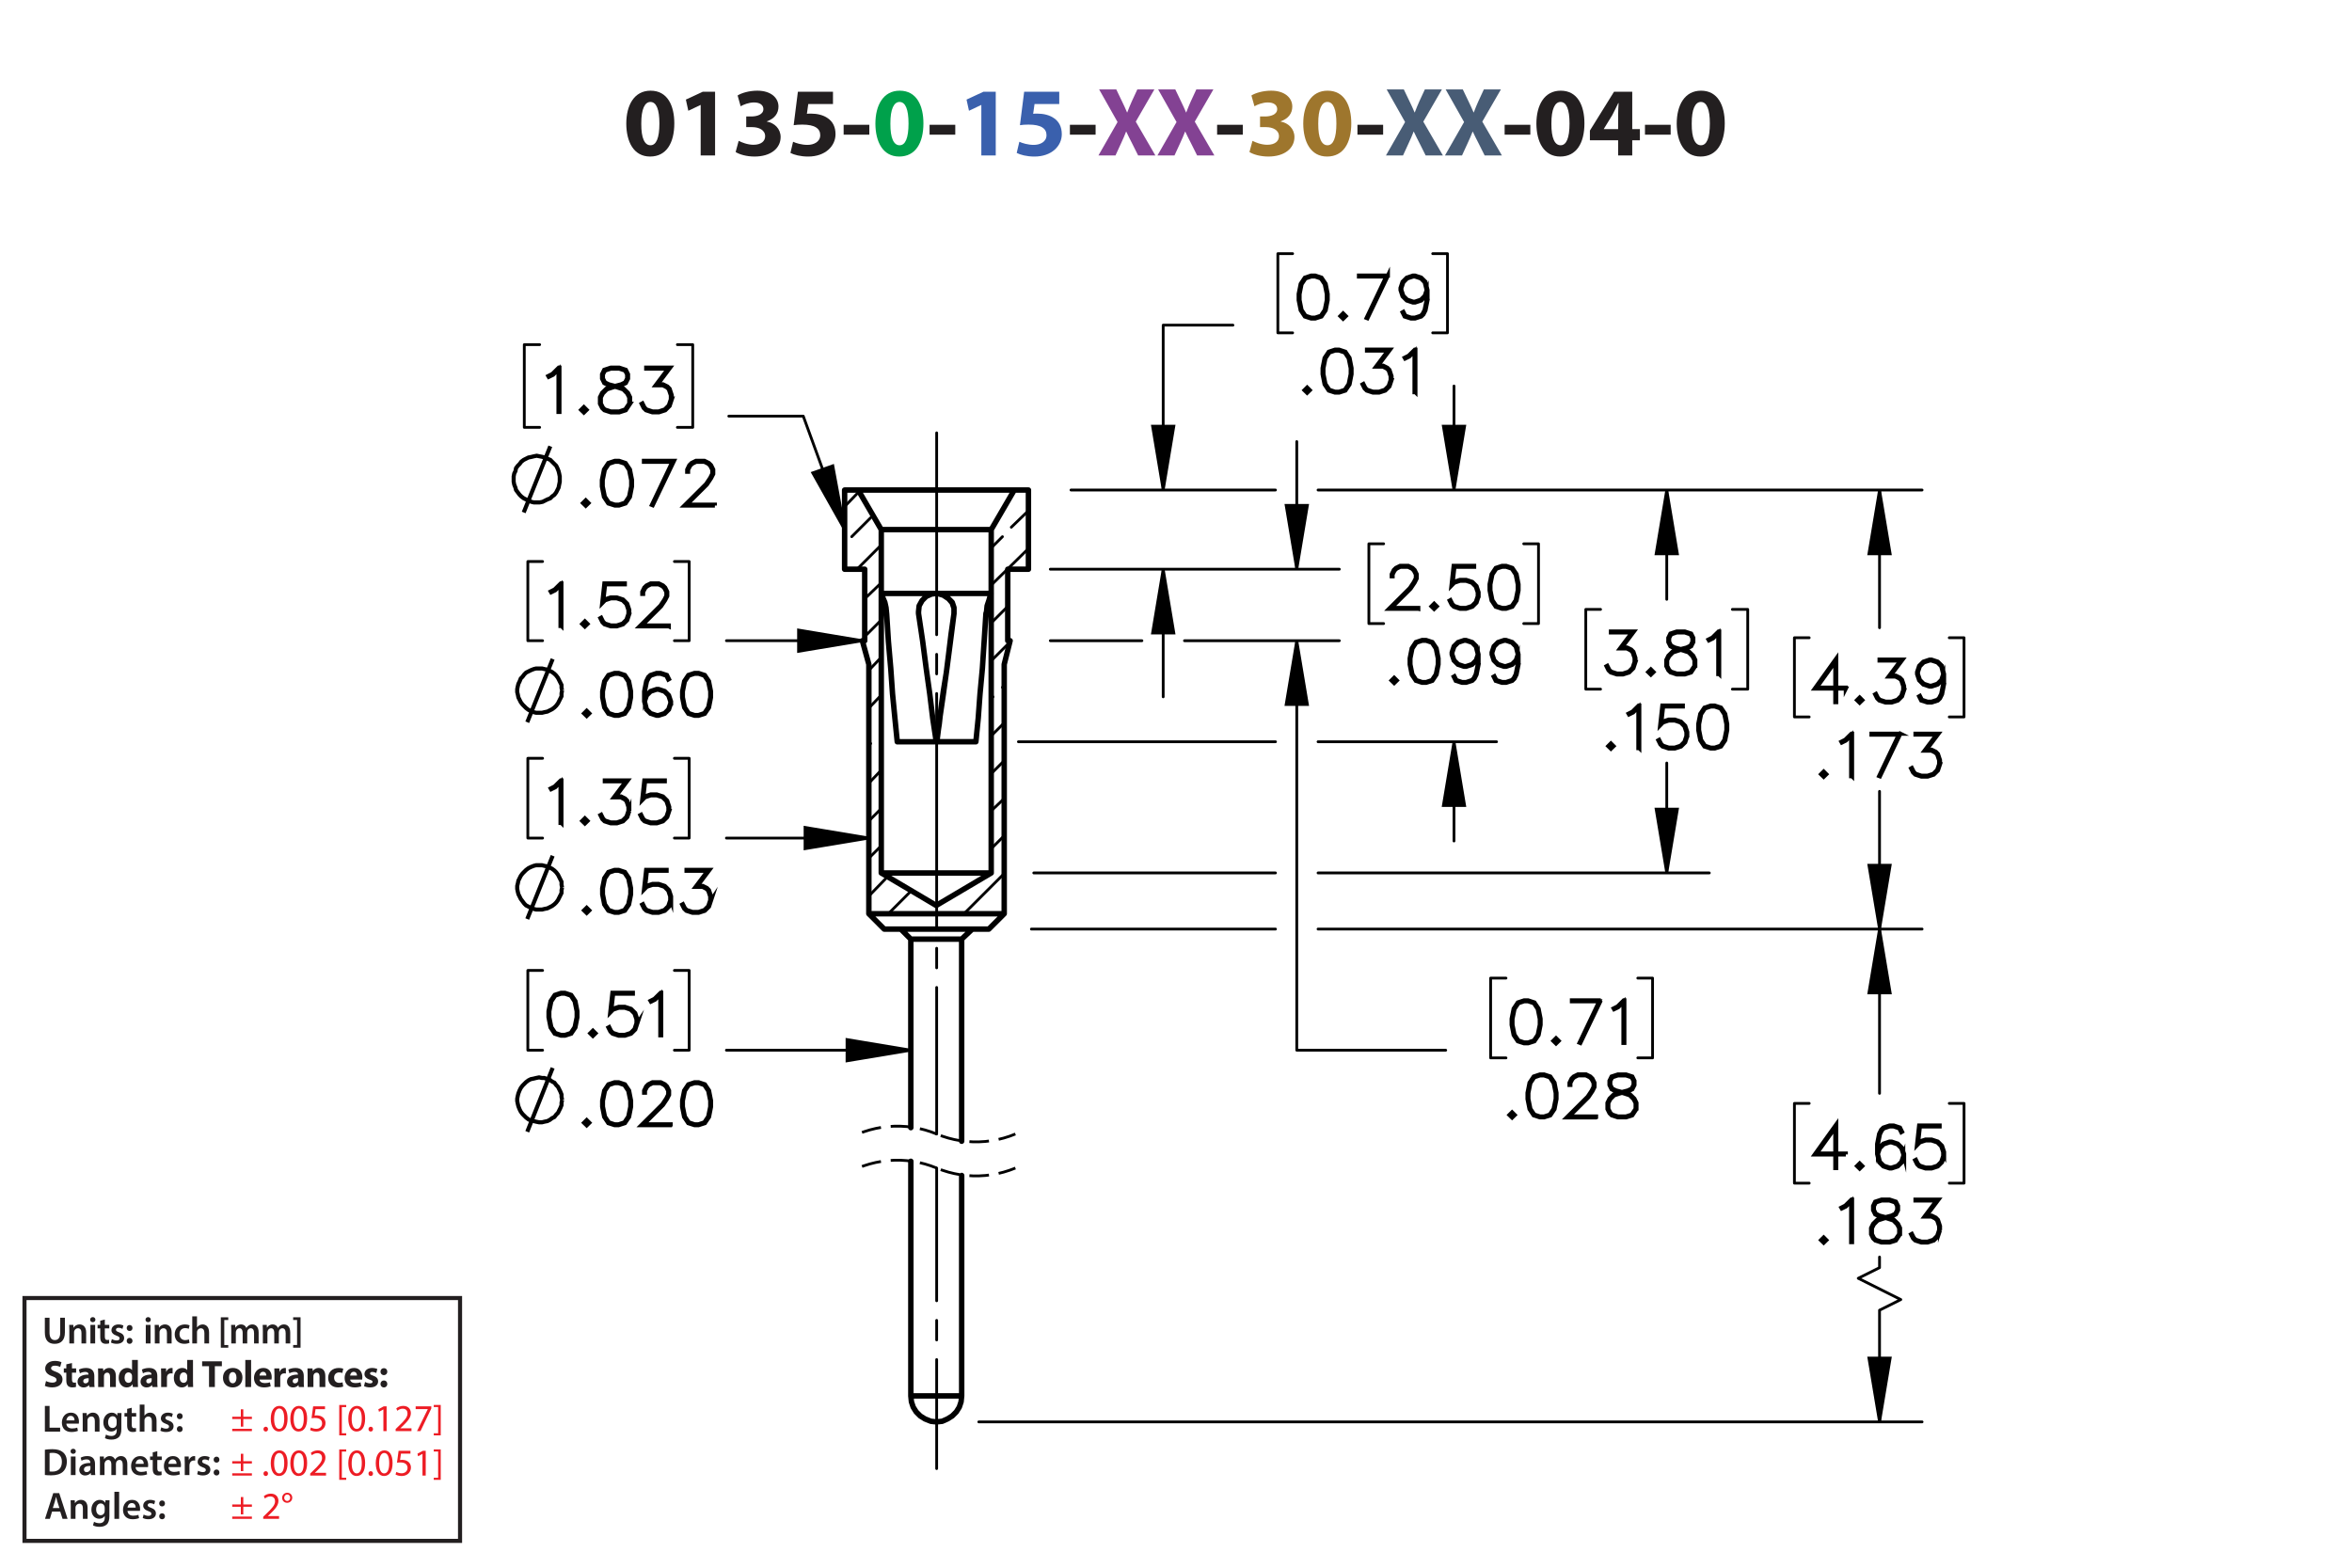 <?xml version="1.0" encoding="UTF-8"?><svg id="Layer_1" xmlns="http://www.w3.org/2000/svg" viewBox="0 0 432 288"><defs><style>.cls-1{fill:#834293;}.cls-2{fill:#9e762d;}.cls-3,.cls-4,.cls-5,.cls-6,.cls-7,.cls-8,.cls-9,.cls-10{stroke:#000;}.cls-3,.cls-4,.cls-5,.cls-7,.cls-8,.cls-9,.cls-10,.cls-11{fill:none;}.cls-3,.cls-6,.cls-8,.cls-9{stroke-miterlimit:10;}.cls-3,.cls-6,.cls-11{stroke-width:.75px;}.cls-4,.cls-5,.cls-7,.cls-10{stroke-linecap:round;stroke-linejoin:round;}.cls-5{stroke-dashoffset:16.274px;}.cls-5,.cls-7{stroke-dasharray:0 0 0 0 43.2 3.6 3.6 3.6;}.cls-5,.cls-7,.cls-8,.cls-9,.cls-10{stroke-width:.51px;}.cls-7{stroke-dashoffset:23.17px;}.cls-12{fill:#485c75;}.cls-9{stroke-dasharray:0 0 3.6 1.8;stroke-dashoffset:.365px;}.cls-13{fill:#00a14b;}.cls-14{fill:#ed1c24;}.cls-15{fill:#231f20;}.cls-16{fill:#3a60ad;}.cls-11{stroke:#231f20;}</style></defs><path class="cls-15" d="m123.853,22.654c0,3.619-1.458,6.104-4.447,6.104-3.025,0-4.357-2.719-4.375-6.032,0-3.385,1.44-6.067,4.465-6.067,3.133,0,4.357,2.791,4.357,5.996Zm-6.068.072c-.018,2.683.63,3.961,1.692,3.961s1.639-1.333,1.639-3.997c0-2.593-.558-3.961-1.657-3.961-1.008,0-1.692,1.278-1.674,3.997Z"/><path class="cls-15" d="m128.694,19.287h-.036l-2.233,1.062-.45-2.053,3.097-1.44h2.269v11.704h-2.647v-9.273Z"/><path class="cls-15" d="m135.676,25.877c.486.252,1.603.72,2.719.72,1.423,0,2.143-.685,2.143-1.567,0-1.152-1.152-1.674-2.359-1.674h-1.116v-1.962h1.062c.918-.018,2.089-.36,2.089-1.351,0-.702-.576-1.224-1.728-1.224-.955,0-1.962.414-2.449.702l-.558-1.981c.702-.45,2.106-.882,3.619-.882,2.502,0,3.889,1.315,3.889,2.917,0,1.243-.702,2.215-2.143,2.719v.036c1.404.252,2.539,1.315,2.539,2.845,0,2.07-1.819,3.583-4.79,3.583-1.512,0-2.791-.397-3.475-.829l.558-2.052Z"/><path class="cls-15" d="m152.995,19.107h-4.537l-.252,1.8c.252-.036.468-.036.756-.036,1.117,0,2.251.252,3.079.847.882.594,1.422,1.566,1.422,2.935,0,2.179-1.873,4.106-5.023,4.106-1.422,0-2.611-.324-3.259-.666l.486-2.052c.522.252,1.585.576,2.647.576,1.134,0,2.341-.54,2.341-1.783,0-1.206-.955-1.945-3.295-1.945-.648,0-1.099.036-1.585.108l.774-6.14h6.446v2.251Z"/><path class="cls-15" d="m159.671,22.924v1.818h-4.717v-1.818h4.717Z"/><path class="cls-13" d="m169.609,22.654c0,3.619-1.458,6.104-4.447,6.104-3.025,0-4.357-2.719-4.375-6.032,0-3.385,1.44-6.067,4.465-6.067,3.133,0,4.357,2.791,4.357,5.996Zm-6.068.072c-.018,2.683.63,3.961,1.692,3.961s1.639-1.333,1.639-3.997c0-2.593-.558-3.961-1.657-3.961-1.008,0-1.692,1.278-1.674,3.997Z"/><path class="cls-15" d="m175.458,22.924v1.818h-4.718v-1.818h4.718Z"/><path class="cls-16" d="m180.245,19.287h-.036l-2.233,1.062-.45-2.053,3.097-1.44h2.269v11.704h-2.647v-9.273Z"/><path class="cls-16" d="m194.556,19.107h-4.538l-.252,1.8c.252-.036.468-.036.756-.036,1.116,0,2.251.252,3.079.847.882.594,1.422,1.566,1.422,2.935,0,2.179-1.873,4.106-5.023,4.106-1.422,0-2.611-.324-3.259-.666l.486-2.052c.522.252,1.585.576,2.647.576,1.134,0,2.341-.54,2.341-1.783,0-1.206-.955-1.945-3.295-1.945-.648,0-1.099.036-1.585.108l.774-6.14h6.446v2.251Z"/><path class="cls-15" d="m201.233,22.924v1.818h-4.718v-1.818h4.718Z"/><path class="cls-1" d="m209.045,28.56l-1.098-2.197c-.45-.846-.738-1.476-1.081-2.179h-.036c-.252.703-.558,1.333-.936,2.179l-1.008,2.197h-3.133l3.511-6.14-3.385-5.996h3.151l1.062,2.215c.36.738.63,1.333.918,2.017h.036c.288-.774.522-1.315.829-2.017l1.026-2.215h3.133l-3.421,5.924,3.601,6.212h-3.169Z"/><path class="cls-1" d="m219.881,28.56l-1.098-2.197c-.45-.846-.738-1.476-1.081-2.179h-.035c-.253.703-.559,1.333-.936,2.179l-1.008,2.197h-3.133l3.511-6.14-3.385-5.996h3.151l1.062,2.215c.359.738.63,1.333.918,2.017h.036c.288-.774.522-1.315.828-2.017l1.026-2.215h3.133l-3.421,5.924,3.601,6.212h-3.169Z"/><path class="cls-15" d="m228.269,22.924v1.818h-4.718v-1.818h4.718Z"/><path class="cls-2" d="m230.049,25.877c.486.252,1.603.72,2.719.72,1.423,0,2.144-.685,2.144-1.567,0-1.152-1.152-1.674-2.359-1.674h-1.116v-1.962h1.062c.918-.018,2.089-.36,2.089-1.351,0-.702-.576-1.224-1.728-1.224-.955,0-1.963.414-2.449.702l-.558-1.981c.702-.45,2.106-.882,3.619-.882,2.502,0,3.889,1.315,3.889,2.917,0,1.243-.702,2.215-2.143,2.719v.036c1.404.252,2.539,1.315,2.539,2.845,0,2.07-1.819,3.583-4.79,3.583-1.512,0-2.791-.397-3.475-.829l.558-2.052Z"/><path class="cls-2" d="m248.195,22.654c0,3.619-1.458,6.104-4.447,6.104-3.024,0-4.357-2.719-4.375-6.032,0-3.385,1.44-6.067,4.465-6.067,3.133,0,4.357,2.791,4.357,5.996Zm-6.067.072c-.019,2.683.63,3.961,1.692,3.961s1.639-1.333,1.639-3.997c0-2.593-.559-3.961-1.657-3.961-1.008,0-1.692,1.278-1.674,3.997Z"/><path class="cls-15" d="m254.044,22.924v1.818h-4.717v-1.818h4.717Z"/><path class="cls-12" d="m261.856,28.56l-1.098-2.197c-.45-.846-.738-1.476-1.081-2.179h-.035c-.253.703-.559,1.333-.936,2.179l-1.009,2.197h-3.133l3.512-6.14-3.386-5.996h3.151l1.062,2.215c.359.738.63,1.333.918,2.017h.036c.288-.774.522-1.315.828-2.017l1.026-2.215h3.133l-3.421,5.924,3.601,6.212h-3.169Z"/><path class="cls-12" d="m272.692,28.56l-1.098-2.197c-.45-.846-.738-1.476-1.081-2.179h-.035c-.253.703-.559,1.333-.936,2.179l-1.009,2.197h-3.133l3.512-6.14-3.386-5.996h3.151l1.062,2.215c.359.738.63,1.333.918,2.017h.036c.288-.774.522-1.315.828-2.017l1.026-2.215h3.133l-3.421,5.924,3.601,6.212h-3.169Z"/><path class="cls-15" d="m281.08,22.924v1.818h-4.718v-1.818h4.718Z"/><path class="cls-15" d="m291.018,22.654c0,3.619-1.459,6.104-4.447,6.104-3.025,0-4.357-2.719-4.376-6.032,0-3.385,1.44-6.067,4.466-6.067,3.133,0,4.357,2.791,4.357,5.996Zm-6.068.072c-.018,2.683.63,3.961,1.692,3.961s1.639-1.333,1.639-3.997c0-2.593-.558-3.961-1.656-3.961-1.009,0-1.692,1.278-1.675,3.997Z"/><path class="cls-15" d="m297.208,28.56v-2.791h-5.186v-1.782l4.429-7.13h3.35v6.86h1.404v2.052h-1.404v2.791h-2.593Zm0-4.843v-2.593c0-.703.036-1.422.09-2.179h-.072c-.378.756-.684,1.44-1.08,2.179l-1.566,2.557v.036h2.629Z"/><path class="cls-15" d="m306.856,22.924v1.818h-4.717v-1.818h4.717Z"/><path class="cls-15" d="m316.792,22.654c0,3.619-1.458,6.104-4.447,6.104-3.024,0-4.356-2.719-4.375-6.032,0-3.385,1.44-6.067,4.465-6.067,3.134,0,4.357,2.791,4.357,5.996Zm-6.067.072c-.019,2.683.63,3.961,1.692,3.961s1.639-1.333,1.639-3.997c0-2.593-.559-3.961-1.656-3.961-1.009,0-1.693,1.278-1.675,3.997Z"/><path class="cls-15" d="m8.243,258.283h.862v3.999h1.94v.722h-2.802v-4.721Z"/><path class="cls-15" d="m12.191,261.54c.021.616.504.883,1.05.883.399,0,.686-.057.946-.154l.126.596c-.294.118-.701.21-1.191.21-1.106,0-1.758-.68-1.758-1.724,0-.945.574-1.835,1.667-1.835,1.106,0,1.471.911,1.471,1.66,0,.161-.014.287-.028.364h-2.283Zm1.498-.603c.007-.315-.133-.833-.708-.833-.532,0-.756.483-.791.833h1.498Z"/><path class="cls-15" d="m15.194,260.608c0-.392-.007-.721-.028-1.016h.756l.042.512h.021c.147-.267.518-.589,1.085-.589.595,0,1.211.386,1.211,1.464v2.024h-.861v-1.926c0-.49-.182-.861-.651-.861-.343,0-.581.245-.672.504-.028.077-.035.182-.035.28v2.003h-.868v-2.396Z"/><path class="cls-15" d="m22.314,259.593c-.014.231-.028.512-.028.981v1.934c0,.714-.147,1.226-.504,1.548-.357.315-.848.413-1.317.413-.434,0-.896-.091-1.191-.273l.19-.651c.217.126.581.26.995.26.56,0,.981-.295.981-1.03v-.294h-.014c-.196.301-.546.504-.995.504-.847,0-1.45-.7-1.45-1.666,0-1.121.729-1.801,1.548-1.801.518,0,.827.253.987.532h.014l.035-.455h.75Zm-.89,1.366c0-.077-.007-.161-.028-.231-.091-.315-.336-.553-.701-.553-.483,0-.84.42-.84,1.113,0,.581.294,1.051.834,1.051.322,0,.602-.21.7-.519.021-.091.035-.21.035-.309v-.553Z"/><path class="cls-15" d="m24.196,258.619v.974h.819v.644h-.819v1.506c0,.413.112.631.441.631.147,0,.259-.021.336-.042l.014.658c-.126.049-.35.084-.624.084-.315,0-.581-.105-.742-.28-.182-.196-.266-.505-.266-.953v-1.603h-.49v-.644h.49v-.77l.84-.203Z"/><path class="cls-15" d="m25.666,258.031h.868v2.031h.014c.105-.161.245-.294.427-.393.168-.098.371-.154.588-.154.581,0,1.19.386,1.19,1.478v2.01h-.861v-1.912c0-.497-.182-.868-.658-.868-.336,0-.575.224-.665.483-.028.069-.035.161-.035.259v2.038h-.868v-4.973Z"/><path class="cls-15" d="m29.628,262.213c.196.119.567.245.875.245.378,0,.546-.154.546-.379,0-.231-.14-.35-.56-.497-.665-.231-.945-.596-.939-.994,0-.603.497-1.072,1.289-1.072.378,0,.708.099.903.203l-.168.609c-.147-.084-.42-.195-.721-.195-.308,0-.477.146-.477.356,0,.218.161.322.596.477.616.224.903.539.91,1.044,0,.616-.483,1.065-1.387,1.065-.413,0-.784-.099-1.037-.238l.169-.623Z"/><path class="cls-15" d="m32.484,260.175c0-.322.224-.554.532-.554.315,0,.525.231.532.554,0,.315-.21.546-.532.546-.315,0-.532-.231-.532-.546Zm0,2.359c0-.321.224-.553.532-.553.315,0,.525.224.532.553,0,.309-.21.547-.532.547-.315,0-.532-.238-.532-.547Z"/><path class="cls-15" d="m8.243,266.328c.378-.064.862-.099,1.373-.099.882,0,1.492.183,1.926.547.456.371.735.932.735,1.736,0,.841-.287,1.471-.735,1.877-.469.428-1.218.644-2.136.644-.504,0-.882-.027-1.163-.062v-4.644Zm.862,3.999c.119.021.301.021.476.021,1.121.008,1.786-.609,1.786-1.807.007-1.044-.595-1.639-1.674-1.639-.273,0-.469.021-.588.049v3.376Z"/><path class="cls-15" d="m13.927,266.622c0,.259-.19.462-.49.462-.287,0-.477-.203-.477-.462,0-.267.196-.47.483-.47.294,0,.476.203.483.47Zm-.917,4.363v-3.411h.868v3.411h-.868Z"/><path class="cls-15" d="m16.721,270.985l-.056-.378h-.021c-.21.266-.567.455-1.008.455-.686,0-1.072-.497-1.072-1.016,0-.861.763-1.296,2.024-1.289v-.056c0-.225-.091-.596-.693-.596-.336,0-.686.105-.917.253l-.168-.56c.252-.154.693-.302,1.233-.302,1.092,0,1.408.693,1.408,1.437v1.232c0,.308.014.609.049.819h-.777Zm-.112-1.667c-.609-.014-1.19.119-1.19.638,0,.336.217.49.49.49.343,0,.595-.225.672-.47.021-.062.028-.133.028-.189v-.47Z"/><path class="cls-15" d="m18.358,268.59c0-.392-.007-.721-.028-1.016h.743l.035.505h.021c.169-.267.477-.582,1.051-.582.448,0,.798.253.945.631h.014c.119-.19.259-.329.42-.428.189-.133.406-.203.686-.203.567,0,1.142.386,1.142,1.478v2.01h-.841v-1.884c0-.567-.196-.903-.609-.903-.294,0-.511.21-.602.455-.021.084-.042.189-.042.287v2.045h-.841v-1.975c0-.477-.189-.812-.588-.812-.322,0-.54.252-.617.49-.035.084-.049.182-.049.279v2.018h-.84v-2.396Z"/><path class="cls-15" d="m24.903,269.522c.021.616.504.883,1.05.883.399,0,.686-.057.946-.154l.126.596c-.294.118-.701.21-1.191.21-1.106,0-1.758-.68-1.758-1.724,0-.945.574-1.835,1.667-1.835,1.106,0,1.471.911,1.471,1.66,0,.161-.014.287-.028.364h-2.283Zm1.498-.603c.007-.315-.133-.833-.708-.833-.532,0-.756.483-.791.833h1.498Z"/><path class="cls-15" d="m28.893,266.601v.974h.819v.644h-.819v1.506c0,.413.112.631.441.631.147,0,.259-.021.336-.042l.014.658c-.126.049-.35.084-.624.084-.315,0-.581-.105-.742-.28-.182-.196-.266-.505-.266-.953v-1.603h-.49v-.644h.49v-.77l.84-.203Z"/><path class="cls-15" d="m30.93,269.522c.021.616.504.883,1.05.883.399,0,.686-.057.946-.154l.126.596c-.294.118-.701.21-1.191.21-1.106,0-1.758-.68-1.758-1.724,0-.945.574-1.835,1.667-1.835,1.106,0,1.471.911,1.471,1.66,0,.161-.014.287-.028.364h-2.283Zm1.498-.603c.007-.315-.133-.833-.708-.833-.532,0-.756.483-.791.833h1.498Z"/><path class="cls-15" d="m33.933,268.674c0-.462-.007-.791-.028-1.1h.75l.028.651h.028c.168-.483.567-.729.932-.729.084,0,.133.008.203.021v.812c-.07-.014-.147-.028-.252-.028-.413,0-.693.267-.77.651-.014.077-.028.168-.028.267v1.765h-.861v-2.312Z"/><path class="cls-15" d="m36.383,270.194c.196.119.567.245.875.245.378,0,.546-.154.546-.379,0-.231-.14-.35-.56-.497-.665-.231-.945-.596-.939-.994,0-.603.497-1.072,1.289-1.072.378,0,.708.099.903.203l-.168.609c-.147-.084-.42-.195-.721-.195-.308,0-.477.146-.477.356,0,.218.161.322.596.477.616.224.903.539.91,1.044,0,.616-.483,1.065-1.387,1.065-.413,0-.784-.099-1.037-.238l.169-.623Z"/><path class="cls-15" d="m39.239,268.156c0-.322.224-.554.532-.554.315,0,.525.231.532.554,0,.315-.21.546-.532.546-.315,0-.532-.231-.532-.546Zm0,2.359c0-.321.224-.553.532-.553.315,0,.525.224.532.553,0,.309-.21.547-.532.547-.315,0-.532-.238-.532-.547Z"/><path class="cls-15" d="m8.454,253.71c.288.147.729.294,1.184.294.49,0,.749-.203.749-.511,0-.295-.224-.463-.791-.666-.784-.273-1.295-.707-1.295-1.394,0-.806.672-1.422,1.786-1.422.532,0,.924.112,1.205.238l-.238.861c-.189-.091-.525-.224-.988-.224-.462,0-.686.21-.686.455,0,.301.266.435.875.665.834.309,1.226.742,1.226,1.408,0,.791-.609,1.464-1.905,1.464-.539,0-1.071-.141-1.337-.287l.217-.883Z"/><path class="cls-15" d="m13.221,250.404v.981h.764v.784h-.764v1.24c0,.413.098.602.42.602.133,0,.238-.014.315-.027l.007.805c-.14.057-.392.092-.693.092-.343,0-.63-.119-.798-.294-.196-.203-.294-.533-.294-1.016v-1.401h-.455v-.784h.455v-.742l1.044-.238Z"/><path class="cls-15" d="m16.414,254.81l-.064-.343h-.021c-.224.273-.574.42-.981.42-.693,0-1.106-.504-1.106-1.051,0-.89.798-1.316,2.01-1.31v-.049c0-.183-.098-.441-.624-.441-.35,0-.721.119-.945.259l-.196-.686c.238-.133.708-.301,1.331-.301,1.142,0,1.506.673,1.506,1.478v1.191c0,.329.014.644.049.833h-.96Zm-.127-1.618c-.56-.007-.994.126-.994.54,0,.273.182.405.42.405.266,0,.483-.175.553-.392.014-.056.021-.119.021-.183v-.371Z"/><path class="cls-15" d="m18.03,252.477c0-.428-.014-.792-.028-1.093h.924l.049.469h.021c.14-.217.49-.546,1.058-.546.701,0,1.226.462,1.226,1.471v2.031h-1.065v-1.898c0-.44-.154-.742-.539-.742-.294,0-.469.203-.54.399-.028.064-.042.168-.042.267v1.975h-1.065v-2.332Z"/><path class="cls-15" d="m25.318,249.837v3.95c0,.385.014.791.028,1.022h-.945l-.049-.504h-.014c-.217.385-.63.581-1.072.581-.812,0-1.464-.693-1.464-1.758-.007-1.156.714-1.821,1.534-1.821.42,0,.749.147.903.386h.014v-1.856h1.065Zm-1.065,2.998c0-.057-.007-.134-.014-.19-.063-.287-.294-.525-.624-.525-.483,0-.735.435-.735.974,0,.581.287.945.729.945.308,0,.553-.21.616-.511.021-.077.028-.154.028-.245v-.448Z"/><path class="cls-15" d="m27.985,254.81l-.064-.343h-.021c-.224.273-.574.42-.981.42-.693,0-1.106-.504-1.106-1.051,0-.89.798-1.316,2.01-1.31v-.049c0-.183-.098-.441-.624-.441-.35,0-.721.119-.945.259l-.196-.686c.238-.133.708-.301,1.331-.301,1.142,0,1.506.673,1.506,1.478v1.191c0,.329.014.644.049.833h-.96Zm-.127-1.618c-.56-.007-.994.126-.994.54,0,.273.182.405.42.405.266,0,.483-.175.553-.392.014-.056.021-.119.021-.183v-.371Z"/><path class="cls-15" d="m29.601,252.513c0-.505-.014-.834-.028-1.128h.917l.035.63h.028c.175-.497.595-.707.924-.707.098,0,.147,0,.224.014v1.002c-.077-.014-.168-.028-.287-.028-.392,0-.658.21-.729.54-.014.069-.021.153-.021.237v1.737h-1.065v-2.297Z"/><path class="cls-15" d="m35.447,249.837v3.95c0,.385.014.791.028,1.022h-.945l-.049-.504h-.014c-.217.385-.63.581-1.072.581-.812,0-1.464-.693-1.464-1.758-.007-1.156.714-1.821,1.534-1.821.42,0,.749.147.903.386h.014v-1.856h1.065Zm-1.065,2.998c0-.057-.007-.134-.014-.19-.063-.287-.294-.525-.624-.525-.483,0-.735.435-.735.974,0,.581.287.945.729.945.308,0,.553-.21.616-.511.021-.077.028-.154.028-.245v-.448Z"/><path class="cls-15" d="m38.393,250.985h-1.268v-.896h3.628v.896h-1.289v3.824h-1.072v-3.824Z"/><path class="cls-15" d="m44.533,253.059c0,1.254-.89,1.828-1.807,1.828-1.002,0-1.772-.658-1.772-1.765,0-1.107.729-1.815,1.828-1.815,1.051,0,1.751.722,1.751,1.751Zm-2.479.035c0,.588.245,1.029.701,1.029.413,0,.679-.413.679-1.029,0-.512-.196-1.029-.679-1.029-.511,0-.701.525-.701,1.029Z"/><path class="cls-15" d="m45.056,249.837h1.065v4.973h-1.065v-4.973Z"/><path class="cls-15" d="m47.667,253.436c.035.441.469.651.967.651.364,0,.658-.049.945-.14l.14.722c-.35.14-.777.21-1.24.21-1.163,0-1.828-.673-1.828-1.744,0-.868.54-1.828,1.73-1.828,1.107,0,1.527.861,1.527,1.709,0,.182-.021.343-.035.42h-2.206Zm1.254-.729c0-.259-.112-.693-.603-.693-.448,0-.63.406-.658.693h1.261Z"/><path class="cls-15" d="m50.411,252.513c0-.505-.014-.834-.028-1.128h.917l.035.63h.028c.175-.497.595-.707.924-.707.098,0,.147,0,.224.014v1.002c-.077-.014-.168-.028-.287-.028-.392,0-.658.21-.729.54-.014.069-.021.153-.021.237v1.737h-1.065v-2.297Z"/><path class="cls-15" d="m54.885,254.81l-.064-.343h-.021c-.224.273-.574.42-.981.42-.693,0-1.106-.504-1.106-1.051,0-.89.798-1.316,2.01-1.31v-.049c0-.183-.098-.441-.624-.441-.35,0-.721.119-.945.259l-.196-.686c.238-.133.708-.301,1.331-.301,1.142,0,1.506.673,1.506,1.478v1.191c0,.329.014.644.049.833h-.96Zm-.127-1.618c-.56-.007-.994.126-.994.54,0,.273.182.405.42.405.266,0,.483-.175.553-.392.014-.056.021-.119.021-.183v-.371Z"/><path class="cls-15" d="m56.502,252.477c0-.428-.014-.792-.028-1.093h.924l.049.469h.021c.14-.217.49-.546,1.058-.546.701,0,1.226.462,1.226,1.471v2.031h-1.065v-1.898c0-.44-.154-.742-.539-.742-.294,0-.469.203-.54.399-.028.064-.042.168-.042.267v1.975h-1.065v-2.332Z"/><path class="cls-15" d="m63.041,254.726c-.189.084-.546.154-.953.154-1.106,0-1.814-.673-1.814-1.751,0-1.002.686-1.821,1.961-1.821.28,0,.588.049.812.133l-.168.792c-.126-.057-.315-.105-.595-.105-.56,0-.924.399-.917.96,0,.63.42.959.939.959.252,0,.448-.042.609-.104l.126.784Z"/><path class="cls-15" d="m64.314,253.436c.035.441.469.651.967.651.364,0,.658-.049.945-.14l.14.722c-.35.14-.777.21-1.24.21-1.163,0-1.828-.673-1.828-1.744,0-.868.54-1.828,1.73-1.828,1.107,0,1.527.861,1.527,1.709,0,.182-.021.343-.035.42h-2.206Zm1.254-.729c0-.259-.112-.693-.603-.693-.448,0-.63.406-.658.693h1.261Z"/><path class="cls-15" d="m67.05,253.878c.196.119.602.259.917.259.322,0,.455-.111.455-.287,0-.175-.105-.259-.504-.392-.707-.238-.981-.623-.974-1.029,0-.638.546-1.121,1.394-1.121.399,0,.756.091.966.196l-.189.735c-.154-.084-.448-.196-.742-.196-.259,0-.406.105-.406.28,0,.161.133.245.553.393.651.224.924.553.932,1.058,0,.637-.504,1.106-1.485,1.106-.448,0-.848-.099-1.107-.238l.19-.764Z"/><path class="cls-15" d="m69.885,251.987c0-.379.259-.644.63-.644s.616.259.624.644c0,.364-.252.637-.63.637-.364,0-.624-.273-.624-.637Zm0,2.262c0-.371.259-.644.63-.644s.616.267.624.644c0,.364-.252.638-.63.638-.364,0-.624-.273-.624-.638Z"/><path class="cls-14" d="m44.685,258.903v1.365h1.583v.421h-1.583v1.4h-.448v-1.4h-1.583v-.421h1.583v-1.365h.448Zm1.583,3.586v.42h-3.614v-.42h3.614Z"/><path class="cls-14" d="m48.395,262.545c0-.259.175-.441.42-.441.246,0,.414.183.414.441,0,.252-.161.441-.42.441-.245,0-.413-.19-.413-.441Z"/><path class="cls-14" d="m52.82,260.584c0,1.548-.574,2.402-1.583,2.402-.889,0-1.492-.834-1.506-2.34,0-1.526.659-2.367,1.583-2.367.96,0,1.506.855,1.506,2.305Zm-2.472.07c0,1.184.364,1.855.924,1.855.63,0,.932-.735.932-1.897,0-1.121-.287-1.856-.925-1.856-.539,0-.931.658-.931,1.898Z"/><path class="cls-14" d="m56.411,260.584c0,1.548-.574,2.402-1.583,2.402-.889,0-1.492-.834-1.506-2.34,0-1.526.659-2.367,1.583-2.367.96,0,1.506.855,1.506,2.305Zm-2.472.07c0,1.184.364,1.855.924,1.855.63,0,.932-.735.932-1.897,0-1.121-.287-1.856-.925-1.856-.539,0-.931.658-.931,1.898Z"/><path class="cls-14" d="m59.694,258.875h-1.737l-.175,1.17c.105-.015.203-.028.371-.028.35,0,.701.077.981.245.357.203.651.596.651,1.17,0,.89-.707,1.555-1.695,1.555-.497,0-.917-.141-1.135-.28l.154-.469c.189.111.56.252.974.252.581,0,1.079-.379,1.079-.988-.007-.588-.399-1.008-1.31-1.008-.259,0-.462.027-.63.049l.294-2.186h2.178v.519Z"/><path class="cls-14" d="m62.31,263.693v-5.582h1.282v.386h-.805v4.811h.805v.385h-1.282Z"/><path class="cls-14" d="m67.065,260.584c0,1.548-.574,2.402-1.583,2.402-.889,0-1.492-.834-1.506-2.34,0-1.526.659-2.367,1.583-2.367.96,0,1.506.855,1.506,2.305Zm-2.472.07c0,1.184.364,1.855.924,1.855.63,0,.932-.735.932-1.897,0-1.121-.287-1.856-.925-1.856-.539,0-.931.658-.931,1.898Z"/><path class="cls-14" d="m67.679,262.545c0-.259.175-.441.42-.441.245,0,.413.183.413.441,0,.252-.161.441-.42.441-.245,0-.413-.19-.413-.441Z"/><path class="cls-14" d="m70.416,258.931h-.014l-.791.428-.119-.47.995-.532h.525v4.553h-.595v-3.978Z"/><path class="cls-14" d="m72.669,262.909v-.378l.483-.47c1.163-1.106,1.688-1.694,1.695-2.381,0-.463-.224-.89-.903-.89-.413,0-.756.21-.966.385l-.196-.434c.315-.267.763-.463,1.289-.463.981,0,1.394.673,1.394,1.324,0,.841-.609,1.52-1.569,2.444l-.364.336v.014h2.045v.512h-2.907Z"/><path class="cls-14" d="m79.216,258.356v.406l-1.982,4.146h-.637l1.975-4.027v-.014h-2.227v-.512h2.872Z"/><path class="cls-14" d="m80.951,258.104v5.589h-1.281v-.385h.805v-4.818h-.805v-.386h1.281Z"/><path class="cls-14" d="m44.685,267.073v1.365h1.583v.421h-1.583v1.4h-.448v-1.4h-1.583v-.421h1.583v-1.365h.448Zm1.583,3.586v.42h-3.614v-.42h3.614Z"/><path class="cls-14" d="m48.395,270.715c0-.259.175-.441.42-.441.246,0,.414.183.414.441,0,.252-.161.441-.42.441-.245,0-.413-.19-.413-.441Z"/><path class="cls-14" d="m52.82,268.754c0,1.548-.574,2.402-1.583,2.402-.889,0-1.492-.834-1.506-2.34,0-1.526.659-2.367,1.583-2.367.96,0,1.506.855,1.506,2.305Zm-2.472.07c0,1.184.364,1.855.924,1.855.63,0,.932-.735.932-1.897,0-1.121-.287-1.856-.925-1.856-.539,0-.931.658-.931,1.898Z"/><path class="cls-14" d="m56.411,268.754c0,1.548-.574,2.402-1.583,2.402-.889,0-1.492-.834-1.506-2.34,0-1.526.659-2.367,1.583-2.367.96,0,1.506.855,1.506,2.305Zm-2.472.07c0,1.184.364,1.855.924,1.855.63,0,.932-.735.932-1.897,0-1.121-.287-1.856-.925-1.856-.539,0-.931.658-.931,1.898Z"/><path class="cls-14" d="m56.976,271.079v-.378l.483-.47c1.163-1.106,1.688-1.694,1.695-2.381,0-.463-.224-.89-.903-.89-.413,0-.756.21-.966.385l-.196-.434c.315-.267.763-.463,1.289-.463.981,0,1.394.673,1.394,1.324,0,.841-.609,1.52-1.569,2.444l-.364.336v.014h2.045v.512h-2.907Z"/><path class="cls-14" d="m62.31,271.863v-5.582h1.282v.386h-.805v4.811h.805v.385h-1.282Z"/><path class="cls-14" d="m67.065,268.754c0,1.548-.574,2.402-1.583,2.402-.889,0-1.492-.834-1.506-2.34,0-1.526.659-2.367,1.583-2.367.96,0,1.506.855,1.506,2.305Zm-2.472.07c0,1.184.364,1.855.924,1.855.63,0,.932-.735.932-1.897,0-1.121-.287-1.856-.925-1.856-.539,0-.931.658-.931,1.898Z"/><path class="cls-14" d="m67.679,270.715c0-.259.175-.441.42-.441.245,0,.413.183.413.441,0,.252-.161.441-.42.441-.245,0-.413-.19-.413-.441Z"/><path class="cls-14" d="m72.105,268.754c0,1.548-.574,2.402-1.583,2.402-.889,0-1.492-.834-1.506-2.34,0-1.526.659-2.367,1.583-2.367.96,0,1.506.855,1.506,2.305Zm-2.472.07c0,1.184.364,1.855.924,1.855.63,0,.932-.735.932-1.897,0-1.121-.287-1.856-.925-1.856-.539,0-.931.658-.931,1.898Z"/><path class="cls-14" d="m75.387,267.045h-1.737l-.175,1.17c.105-.015.203-.028.371-.028.35,0,.701.077.981.245.357.203.651.596.651,1.17,0,.89-.707,1.555-1.695,1.555-.497,0-.917-.141-1.135-.28l.154-.469c.189.111.56.252.974.252.581,0,1.079-.379,1.079-.988-.007-.588-.399-1.008-1.31-1.008-.259,0-.462.027-.63.049l.294-2.186h2.178v.519Z"/><path class="cls-14" d="m77.598,267.101h-.014l-.791.428-.119-.47.995-.532h.525v4.553h-.595v-3.978Z"/><path class="cls-14" d="m80.951,266.274v5.589h-1.281v-.385h.805v-4.818h-.805v-.386h1.281Z"/><path class="cls-15" d="m9.562,277.69l-.406,1.338h-.89l1.513-4.721h1.1l1.534,4.721h-.925l-.427-1.338h-1.498Zm1.352-.651l-.371-1.162c-.091-.287-.168-.609-.238-.883h-.014c-.07.273-.14.603-.224.883l-.364,1.162h1.211Z"/><path class="cls-15" d="m12.998,276.633c0-.392-.007-.721-.028-1.016h.756l.043.512h.021c.147-.267.518-.589,1.085-.589.595,0,1.211.386,1.211,1.464v2.024h-.861v-1.926c0-.49-.182-.861-.651-.861-.343,0-.582.245-.672.504-.028.077-.035.182-.035.28v2.003h-.868v-2.396Z"/><path class="cls-15" d="m20.119,275.617c-.014.231-.028.512-.028.981v1.934c0,.714-.147,1.226-.504,1.548-.357.315-.848.413-1.317.413-.434,0-.896-.091-1.191-.273l.19-.651c.217.126.581.26.995.26.56,0,.981-.295.981-1.03v-.294h-.014c-.196.301-.546.504-.995.504-.847,0-1.45-.7-1.45-1.666,0-1.121.729-1.801,1.548-1.801.518,0,.827.253.987.532h.014l.035-.455h.75Zm-.89,1.366c0-.077-.007-.161-.028-.231-.091-.315-.336-.553-.701-.553-.483,0-.84.42-.84,1.113,0,.581.294,1.051.834,1.051.322,0,.602-.21.7-.519.021-.091.035-.21.035-.309v-.553Z"/><path class="cls-15" d="m21.013,274.056h.868v4.973h-.868v-4.973Z"/><path class="cls-15" d="m23.421,277.565c.021.616.504.883,1.05.883.399,0,.686-.057.946-.154l.126.596c-.294.118-.701.21-1.191.21-1.106,0-1.758-.68-1.758-1.724,0-.945.574-1.835,1.667-1.835,1.106,0,1.471.911,1.471,1.66,0,.161-.014.287-.028.364h-2.283Zm1.498-.603c.007-.315-.133-.833-.708-.833-.532,0-.756.483-.791.833h1.498Z"/><path class="cls-15" d="m26.382,278.237c.196.119.567.245.875.245.378,0,.546-.154.546-.379,0-.231-.14-.35-.56-.497-.665-.231-.945-.596-.939-.994,0-.603.497-1.072,1.289-1.072.378,0,.708.099.903.203l-.168.609c-.147-.084-.42-.195-.721-.195-.308,0-.477.146-.477.356,0,.218.161.322.596.477.616.224.903.539.91,1.044,0,.616-.483,1.065-1.387,1.065-.413,0-.784-.099-1.037-.238l.169-.623Z"/><path class="cls-15" d="m29.238,276.199c0-.322.224-.554.532-.554.315,0,.525.231.532.554,0,.315-.21.546-.532.546-.315,0-.532-.231-.532-.546Zm0,2.359c0-.321.224-.553.532-.553.315,0,.525.224.532.553,0,.309-.21.547-.532.547-.315,0-.532-.238-.532-.547Z"/><path class="cls-14" d="m44.685,275.022v1.365h1.583v.421h-1.583v1.4h-.448v-1.4h-1.583v-.421h1.583v-1.365h.448Zm1.583,3.586v.42h-3.614v-.42h3.614Z"/><path class="cls-14" d="m48.345,279.028v-.378l.483-.47c1.163-1.106,1.688-1.694,1.695-2.381,0-.463-.224-.89-.903-.89-.413,0-.756.21-.966.385l-.196-.434c.315-.267.763-.463,1.289-.463.981,0,1.394.673,1.394,1.324,0,.841-.609,1.52-1.569,2.444l-.364.336v.014h2.045v.512h-2.907Z"/><path class="cls-14" d="m53.68,275.142c0,.567-.455.939-.939.939-.546,0-.917-.413-.917-.904-.007-.539.413-.945.932-.945.574,0,.924.435.924.911Zm-1.478.034c0,.322.238.575.546.575.315,0,.553-.26.553-.603,0-.26-.154-.589-.553-.589-.364,0-.546.315-.546.616Z"/><rect class="cls-11" x="4.498" y="238.463" width="80" height="44.612"/><path class="cls-15" d="m9.097,242.08v2.753c0,.924.385,1.352.967,1.352.623,0,.995-.428.995-1.352v-2.753h.861v2.696c0,1.457-.75,2.102-1.884,2.102-1.092,0-1.8-.609-1.8-2.094v-2.704h.861Z"/><path class="cls-15" d="m12.737,244.405c0-.392-.007-.721-.028-1.016h.756l.042.512h.021c.147-.267.518-.589,1.085-.589.595,0,1.211.386,1.211,1.464v2.024h-.861v-1.926c0-.49-.182-.861-.651-.861-.343,0-.581.245-.672.504-.028.077-.035.182-.035.28v2.003h-.868v-2.396Z"/><path class="cls-15" d="m17.525,242.438c0,.259-.19.462-.49.462-.287,0-.477-.203-.477-.462,0-.267.196-.47.483-.47.294,0,.476.203.483.47Zm-.917,4.363v-3.411h.868v3.411h-.868Z"/><path class="cls-15" d="m19.254,242.416v.974h.819v.644h-.819v1.506c0,.413.112.631.441.631.147,0,.259-.021.336-.043l.014.659c-.126.049-.35.084-.624.084-.315,0-.581-.105-.742-.28-.182-.196-.266-.505-.266-.953v-1.603h-.49v-.644h.49v-.77l.84-.203Z"/><path class="cls-15" d="m20.549,246.01c.196.118.567.245.875.245.378,0,.546-.154.546-.379,0-.231-.14-.35-.56-.497-.665-.231-.945-.595-.939-.994,0-.603.497-1.072,1.289-1.072.378,0,.708.099.903.203l-.168.609c-.147-.084-.42-.195-.721-.195-.308,0-.477.146-.477.356,0,.218.161.322.596.477.616.224.903.539.91,1.044,0,.616-.483,1.065-1.387,1.065-.413,0-.784-.099-1.037-.238l.169-.623Z"/><path class="cls-15" d="m23.272,243.972c0-.322.224-.554.532-.554.315,0,.525.231.532.554,0,.315-.21.546-.532.546-.315,0-.532-.231-.532-.546Zm0,2.359c0-.321.224-.553.532-.553.315,0,.525.224.532.553,0,.309-.21.547-.532.547-.315,0-.532-.238-.532-.547Z"/><path class="cls-15" d="m27.693,242.438c0,.259-.19.462-.49.462-.287,0-.477-.203-.477-.462,0-.267.196-.47.483-.47.294,0,.476.203.483.47Zm-.917,4.363v-3.411h.868v3.411h-.868Z"/><path class="cls-15" d="m28.435,244.405c0-.392-.007-.721-.028-1.016h.756l.043.512h.021c.147-.267.518-.589,1.085-.589.595,0,1.211.386,1.211,1.464v2.024h-.861v-1.926c0-.49-.182-.861-.651-.861-.343,0-.582.245-.672.504-.028.077-.035.182-.035.28v2.003h-.868v-2.396Z"/><path class="cls-15" d="m34.813,246.695c-.182.084-.54.176-.967.176-1.065,0-1.758-.68-1.758-1.737,0-1.022.7-1.821,1.898-1.821.315,0,.637.07.834.161l-.154.644c-.14-.062-.343-.133-.651-.133-.659,0-1.051.483-1.044,1.106,0,.7.456,1.1,1.044,1.1.301,0,.511-.064.679-.133l.119.637Z"/><path class="cls-15" d="m35.315,241.828h.868v2.031h.014c.105-.161.245-.294.427-.393.168-.098.371-.154.588-.154.581,0,1.19.386,1.19,1.478v2.01h-.861v-1.912c0-.497-.182-.868-.658-.868-.336,0-.575.224-.665.483-.028.069-.035.161-.035.259v2.038h-.868v-4.973Z"/><path class="cls-15" d="m40.558,247.585v-5.582h1.366v.497h-.728v4.595h.728v.49h-1.366Z"/><path class="cls-15" d="m42.476,244.405c0-.392-.007-.721-.028-1.016h.743l.035.505h.021c.169-.267.477-.582,1.051-.582.448,0,.798.253.945.631h.014c.119-.19.259-.329.42-.428.189-.133.406-.203.686-.203.567,0,1.142.386,1.142,1.478v2.01h-.841v-1.884c0-.567-.196-.903-.609-.903-.294,0-.511.21-.602.455-.021.084-.042.189-.042.287v2.045h-.841v-1.975c0-.477-.189-.812-.588-.812-.322,0-.54.252-.617.49-.035.084-.049.182-.049.28v2.017h-.84v-2.396Z"/><path class="cls-15" d="m48.279,244.405c0-.392-.007-.721-.028-1.016h.743l.035.505h.021c.168-.267.476-.582,1.05-.582.448,0,.798.253.945.631h.014c.119-.19.259-.329.42-.428.189-.133.406-.203.686-.203.567,0,1.142.386,1.142,1.478v2.01h-.84v-1.884c0-.567-.196-.903-.609-.903-.294,0-.511.21-.602.455-.021.084-.042.189-.042.287v2.045h-.841v-1.975c0-.477-.189-.812-.588-.812-.322,0-.54.252-.617.49-.035.084-.049.182-.049.28v2.017h-.84v-2.396Z"/><path class="cls-15" d="m55.203,241.996v5.589h-1.359v-.497h.721v-4.595h-.721v-.497h1.359Z"/><path class="cls-6" d="m103.118,114.995h-.17v-7.534l-.967.981-.751.365-.083-.144.726-.37,1.127-1.114h.119v7.816Z"/><path class="cls-6" d="m107.909,114.626l-.484.472-.483-.472.483-.483.484.483Zm-.231,0l-.252-.252-.252.252.252.252.252-.252Z"/><path class="cls-6" d="m115.586,112.797l-.376,1.135-.772.765-1.137.37h-1.127l-1.137-.37-.401-.39-.371-.745.149-.083.365.724.34.35,1.075.354h1.086l1.076-.354.705-.709.36-1.073v-.714l-.36-1.073-.705-.704-1.076-.359h-1.086l-1.075.359-.515.529.396-3.63h3.767v.169h-3.618l-.335,2.994.221-.21,1.137-.375h1.127l1.137.375.772.77.376,1.135v.76Z"/><path class="cls-6" d="m122.843,115.067h-5.362l3.824-3.805.726-1.094.36-.719v-.693l-.36-.703-.345-.35-.71-.354h-1.431l-.705.354-.35.35-.36.703v.35h-.165v-.391l.376-.77.391-.385.772-.38h1.518l.767.38.391.385.381.77v.781l-.381.755-.746,1.114-3.556,3.543h4.966v.159Z"/><path class="cls-3" d="m96.842,132.682l4.668-11.616m1.737,5.753l-.109-.434v-.543l-.217-.434-.217-.434-.217-.434-.326-.434-.326-.326-.434-.326-.434-.217-.434-.217-.543-.108-.434-.109h-1.086l-.434.109-.543.217-.434.217-.434.217-.326.326-.326.434-.326.326-.217.543-.217.434-.109.434-.109.543v.543l.109.434.109.543.217.434.217.434.326.434.326.326.326.326.434.326.434.217.543.217.434.108h1.086l.434-.108.543-.109.434-.217.434-.217.434-.326.326-.326.326-.434.217-.434.217-.434.217-.434v-.543l.109-.543"/><path class="cls-6" d="m108.242,131.061l-.484.472-.484-.472.484-.483.484.483Zm-.231,0l-.252-.252-.252.252.252.252.252-.252Z"/><path class="cls-6" d="m115.923,128.128l-.365,1.859-.772,1.145-1.148.37h-.762l-1.148-.37-.767-1.145-.371-1.859v-1.129l.371-1.859.767-1.145,1.148-.38h.762l1.148.38.772,1.145.365,1.859v1.129Zm-.165-.025v-1.079l-.371-1.823-.706-1.063-1.065-.354h-.716l-1.065.354-.71,1.063-.366,1.823v1.079l.366,1.823.71,1.063,1.065.354h.716l1.065-.354.706-1.063.371-1.823Z"/><path class="cls-6" d="m123.264,129.233l-.376,1.135-.772.765-1.138.37h-.391l-1.138-.37-.772-.765-.376-1.505v-1.864l.366-1.859.381-.76.401-.385,1.138-.38h.762l1.158.38.381.765-.149.087-.36-.709-1.056-.354h-.715l-1.076.354-.335.35-.36.713-.371,1.823v1.315l.211-.632.772-.77,1.138-.38h.391l1.138.38.772.77.376,1.135v.391Zm-.165-.026v-.344l-.36-1.073-.706-.704-1.076-.359h-.35l-1.076.359-.705.704-.36,1.063.36,1.428.705.709,1.076.354h.35l1.076-.354.706-.709.36-1.073Z"/><path class="cls-6" d="m130.606,128.128l-.365,1.859-.772,1.145-1.148.37h-.762l-1.148-.37-.767-1.145-.371-1.859v-1.129l.371-1.859.767-1.145,1.148-.38h.762l1.148.38.772,1.145.365,1.859v1.129Zm-.165-.025v-1.079l-.371-1.823-.706-1.063-1.065-.354h-.716l-1.065.354-.71,1.063-.366,1.823v1.079l.366,1.823.71,1.063,1.065.354h.716l1.065-.354.706-1.063.371-1.823Z"/><path class="cls-6" d="m103.121,151.183h-.17v-7.534l-.967.981-.751.365-.083-.144.726-.37,1.127-1.114h.119v7.816Z"/><path class="cls-6" d="m107.912,150.814l-.484.472-.483-.472.483-.483.484.483Zm-.231,0l-.252-.252-.252.252.252.251.252-.251Z"/><path class="cls-6" d="m115.589,148.985l-.376,1.135-.772.765-1.137.37h-1.127l-1.137-.37-.401-.39-.371-.745.149-.082.365.724.34.35,1.075.354h1.086l1.076-.354.705-.709.36-1.073v-.714l-.36-1.073-.35-.334-.705-.359h-1.256l2.213-2.942h-3.885v-.169h4.225l-2.213,2.943h.957l.772.38.391.4.376,1.135v.761Z"/><path class="cls-6" d="m122.928,148.985l-.376,1.135-.772.765-1.137.37h-1.127l-1.137-.37-.401-.39-.371-.745.149-.082.365.724.34.35,1.075.354h1.086l1.076-.354.705-.709.36-1.073v-.714l-.36-1.073-.705-.703-1.076-.359h-1.086l-1.075.359-.515.528.396-3.63h3.767v.169h-3.618l-.335,2.994.221-.211,1.137-.375h1.127l1.137.375.772.77.376,1.135v.761Z"/><path class="cls-3" d="m96.842,168.832l4.668-11.616m1.737,5.862l-.109-.543v-.543l-.217-.434-.217-.434-.217-.434-.326-.434-.326-.326-.434-.326-.434-.217-.434-.217-.543-.109-.434-.109h-1.086l-.434.109-.543.217-.434.217-.434.326-.326.326-.326.326-.326.434-.217.434-.217.434-.109.543-.109.434v.543l.109.543.109.434.217.434.217.434.326.434.326.434.326.326.434.217.434.217.543.217.434.109h1.086l.434-.109.543-.109.434-.217.434-.217.434-.326.326-.326.326-.434.217-.434.217-.434.217-.434v-.543l.109-.434"/><path class="cls-6" d="m108.242,167.248l-.484.473-.484-.473.484-.482.484.482Zm-.231,0l-.252-.251-.252.251.252.252.252-.252Z"/><path class="cls-6" d="m115.923,164.316l-.365,1.858-.772,1.145-1.148.37h-.762l-1.148-.37-.767-1.145-.371-1.858v-1.13l.371-1.859.767-1.145,1.148-.38h.762l1.148.38.772,1.145.365,1.859v1.13Zm-.165-.026v-1.078l-.371-1.823-.706-1.062-1.065-.354h-.716l-1.065.354-.71,1.062-.366,1.823v1.078l.366,1.823.71,1.063,1.065.354h.716l1.065-.354.706-1.063.371-1.823Z"/><path class="cls-6" d="m123.264,165.42l-.376,1.135-.772.766-1.138.37h-1.127l-1.138-.37-.402-.391-.371-.744.149-.082.365.724.34.35,1.076.354h1.086l1.076-.354.706-.709.36-1.073v-.714l-.36-1.073-.706-.703-1.076-.36h-1.086l-1.076.36-.515.528.397-3.631h3.769v.17h-3.619l-.335,2.994.222-.211,1.138-.375h1.127l1.138.375.772.77.376,1.135v.76Z"/><path class="cls-6" d="m130.606,165.42l-.376,1.135-.772.766-1.138.37h-1.127l-1.138-.37-.402-.391-.371-.744.149-.082.365.724.34.35,1.076.354h1.086l1.076-.354.706-.709.36-1.073v-.714l-.36-1.073-.35-.334-.706-.359h-1.256l2.213-2.942h-3.887v-.17h4.227l-2.213,2.943h.958l.772.38.392.4.376,1.135v.76Z"/><path class="cls-6" d="m106.069,186.898l-.365,1.858-.772,1.145-1.147.37h-.762l-1.147-.37-.767-1.145-.371-1.858v-1.13l.371-1.859.767-1.145,1.147-.38h.762l1.147.38.772,1.145.365,1.859v1.13Zm-.165-.026v-1.078l-.371-1.823-.705-1.062-1.065-.354h-.715l-1.065.354-.71,1.062-.365,1.823v1.078l.365,1.823.71,1.063,1.065.354h.715l1.065-.354.705-1.063.371-1.823Z"/><path class="cls-6" d="m109.383,189.829l-.484.473-.483-.473.483-.482.484.482Zm-.231,0l-.252-.251-.252.251.252.252.252-.252Z"/><path class="cls-6" d="m117.061,188.001l-.376,1.135-.772.766-1.137.37h-1.127l-1.137-.37-.401-.391-.371-.744.149-.082.365.724.34.35,1.075.354h1.086l1.076-.354.705-.709.36-1.073v-.714l-.36-1.073-.705-.703-1.076-.36h-1.086l-1.075.36-.515.528.396-3.631h3.767v.17h-3.618l-.335,2.994.221-.211,1.137-.375h1.127l1.137.375.772.77.376,1.135v.76Z"/><path class="cls-6" d="m121.451,190.199h-.17v-7.533l-.967.981-.751.364-.083-.144.726-.37,1.127-1.114h.119v7.816Z"/><path class="cls-3" d="m96.842,207.913l4.668-11.724m1.737,5.862l-.109-.543v-.434l-.217-.543-.217-.434-.217-.434-.326-.326-.326-.434-.434-.217-.434-.326-.434-.109-.543-.217h-.434l-.543-.109-.543.109-.434.109-.543.109-.434.217-.434.326-.326.326-.326.326-.326.434-.217.434-.217.543-.109.434-.109.543v.434l.109.543.109.434.217.543.217.434.326.434.326.326.326.326.434.326.434.217.543.109.434.109.543.109h.543l.434-.109.543-.109.434-.217.434-.326.434-.217.326-.434.326-.326.217-.434.217-.434.217-.543v-.434l.109-.543"/><path class="cls-6" d="m108.242,206.262l-.484.473-.484-.473.484-.482.484.482Zm-.231,0l-.252-.251-.252.251.252.252.252-.252Z"/><path class="cls-6" d="m115.923,203.33l-.365,1.858-.772,1.145-1.148.37h-.762l-1.148-.37-.767-1.145-.371-1.858v-1.13l.371-1.859.767-1.145,1.148-.38h.762l1.148.38.772,1.145.365,1.859v1.13Zm-.165-.026v-1.078l-.371-1.823-.706-1.062-1.065-.354h-.716l-1.065.354-.71,1.062-.366,1.823v1.078l.366,1.823.71,1.063,1.065.354h.716l1.065-.354.706-1.063.371-1.823Z"/><path class="cls-6" d="m123.182,206.704h-5.365l3.825-3.806.726-1.094.36-.719v-.693l-.36-.704-.345-.349-.71-.354h-1.431l-.705.354-.35.349-.36.704v.349h-.165v-.39l.376-.77.391-.386.772-.38h1.519l.767.38.391.386.381.77v.78l-.381.755-.746,1.114-3.558,3.544h4.968v.159Z"/><path class="cls-6" d="m130.606,203.33l-.365,1.858-.772,1.145-1.148.37h-.762l-1.148-.37-.767-1.145-.371-1.858v-1.13l.371-1.859.767-1.145,1.148-.38h.762l1.148.38.772,1.145.365,1.859v1.13Zm-.165-.026v-1.078l-.371-1.823-.706-1.062-1.065-.354h-.716l-1.065.354-.71,1.062-.366,1.823v1.078l.366,1.823.71,1.063,1.065.354h.716l1.065-.354.706-1.063.371-1.823Z"/><path class="cls-6" d="m243.861,55.14l-.366,1.859-.771,1.145-1.148.37h-.762l-1.148-.37-.767-1.145-.371-1.859v-1.129l.371-1.859.767-1.145,1.148-.38h.762l1.148.38.771,1.145.366,1.859v1.129Zm-.165-.025v-1.079l-.371-1.823-.705-1.063-1.065-.354h-.716l-1.065.354-.711,1.063-.365,1.823v1.079l.365,1.823.711,1.063,1.065.354h.716l1.065-.354.705-1.063.371-1.823Z"/><path class="cls-6" d="m247.177,58.073l-.483.472-.484-.472.484-.483.483.483Zm-.231,0l-.252-.252-.253.252.253.252.252-.252Z"/><path class="cls-6" d="m254.915,50.627l-3.759,7.836-.144-.057,3.624-7.61h-5.03v-.169h5.309Z"/><path class="cls-6" d="m262.199,55.14l-.366,1.859-.381.755-.401.39-1.138.37h-.762l-1.158-.37-.382-.765.149-.087.36.709,1.056.354h.716l1.076-.354.334-.35.36-.714.371-1.823v-1.315l-.211.632-.772.77-1.138.38h-.392l-1.138-.38-.772-.77-.375-1.135v-.391l.375-1.135.772-.765,1.138-.38h.392l1.138.38.772.765.376,1.505v1.864Zm-.165-1.853l-.36-1.428-.705-.709-1.076-.354h-.351l-1.075.354-.706.709-.36,1.068v.35l.36,1.073.706.704,1.075.359h.351l1.076-.359.705-.704.36-1.063Z"/><path class="cls-6" d="m240.57,71.682l-.483.472-.484-.472.484-.483.483.483Zm-.231,0l-.252-.252-.253.252.253.252.252-.252Z"/><path class="cls-6" d="m248.248,68.749l-.365,1.859-.772,1.145-1.147.37h-.762l-1.147-.37-.767-1.145-.37-1.859v-1.129l.37-1.859.767-1.145,1.147-.38h.762l1.147.38.772,1.145.365,1.859v1.129Zm-.165-.025v-1.079l-.37-1.823-.705-1.063-1.065-.354h-.715l-1.065.354-.71,1.063-.366,1.823v1.079l.366,1.823.71,1.063,1.065.354h.715l1.065-.354.705-1.063.37-1.823Z"/><path class="cls-6" d="m255.587,69.854l-.376,1.135-.771.765-1.138.37h-1.127l-1.137-.37-.402-.39-.37-.745.149-.083.365.724.34.35,1.075.354h1.086l1.075-.354.705-.709.36-1.073v-.714l-.36-1.073-.35-.334-.705-.359h-1.256l2.213-2.942h-3.885v-.169h4.225l-2.213,2.942h.957l.772.38.391.401.376,1.135v.76Z"/><path class="cls-6" d="m259.976,72.052h-.17v-7.534l-.967.981-.752.365-.082-.144.726-.37,1.127-1.114h.118v7.816Z"/><path class="cls-6" d="m339.027,126.498h-1.761v2.496h-.17v-2.496h-3.773l3.943-5.5v5.331h1.761v.17Zm-1.931-.17v-4.801l-3.439,4.801h3.439Z"/><path class="cls-6" d="m342.055,128.624l-.483.472-.484-.472.484-.483.483.483Zm-.231,0l-.252-.252-.253.252.253.252.252-.252Z"/><path class="cls-6" d="m349.736,126.795l-.376,1.135-.772.765-1.138.37h-1.128l-1.138-.37-.401-.39-.37-.745.148-.083.366.724.34.35,1.075.354h1.087l1.076-.354.705-.709.36-1.073v-.714l-.36-1.073-.351-.334-.705-.359h-1.256l2.214-2.942h-3.887v-.169h4.227l-2.214,2.942h.957l.772.38.392.401.376,1.135v.76Z"/><path class="cls-6" d="m357.077,125.691l-.366,1.859-.381.755-.401.39-1.138.37h-.762l-1.158-.37-.382-.765.149-.087.36.709,1.056.354h.716l1.076-.354.334-.35.36-.714.371-1.823v-1.315l-.211.632-.772.77-1.138.38h-.392l-1.138-.38-.772-.77-.375-1.135v-.391l.375-1.135.772-.765,1.138-.38h.392l1.138.38.772.765.376,1.505v1.864Zm-.165-1.853l-.36-1.428-.705-.709-1.076-.354h-.351l-1.075.354-.706.709-.36,1.068v.35l.36,1.073.706.704,1.075.359h.351l1.076-.359.705-.704.36-1.063Z"/><path class="cls-6" d="m335.447,142.233l-.483.472-.484-.472.484-.483.483.483Zm-.231,0l-.252-.252-.253.252.253.252.252-.252Z"/><path class="cls-6" d="m340.176,142.602h-.17v-7.534l-.967.981-.752.365-.082-.144.726-.37,1.127-1.114h.118v7.816Z"/><path class="cls-6" d="m349.048,134.787l-3.757,7.836-.144-.057,3.623-7.61h-5.027v-.169h5.306Z"/><path class="cls-6" d="m356.33,140.405l-.376,1.135-.771.765-1.138.37h-1.127l-1.137-.37-.402-.39-.37-.745.149-.083.365.724.34.35,1.075.354h1.086l1.075-.354.705-.709.36-1.073v-.714l-.36-1.073-.35-.334-.705-.359h-1.256l2.213-2.942h-3.885v-.169h4.225l-2.213,2.942h.957l.772.38.391.401.376,1.135v.76Z"/><path class="cls-6" d="m300.39,121.631l-.376,1.135-.771.765-1.138.37h-1.127l-1.137-.37-.402-.39-.37-.745.149-.083.365.724.34.35,1.075.354h1.086l1.075-.354.705-.709.36-1.073v-.714l-.36-1.073-.35-.334-.705-.359h-1.256l2.213-2.942h-3.885v-.169h4.225l-2.213,2.942h.957l.772.38.391.401.376,1.135v.76Z"/><path class="cls-6" d="m303.703,123.46l-.483.472-.484-.472.484-.483.483.483Zm-.231,0l-.252-.252-.253.252.253.252.252-.252Z"/><path class="cls-6" d="m311.382,122.376l-.767,1.155-1.148.37h-1.497l-1.137-.37-.402-.39-.38-.765v-1.145l.38-.77.768-.755,1.173-.391-.792-.19-.772-.39-.386-.775v-.781l.386-.786,1.163-.38h1.497l1.158.38.392.786v.781l-.392.775-.771.39-.788.19.042.01,1.127.38.771.755.376.77v1.145Zm-.165-.042v-1.063l-.36-.704-.705-.719-1.086-.354-.35-.097-.345.097-1.086.354-.71.719-.355.704v1.063l.355.704.34.35,1.075.354h1.451l1.065-.354.71-1.053Zm-.37-4.416v-.699l-.351-.683-1.055-.354h-1.451l-1.055.354-.35.683v.699l.35.693.705.344,1.075.277,1.075-.277.705-.344.351-.693Z"/><path class="cls-6" d="m315.771,123.829h-.17v-7.534l-.967.981-.752.365-.082-.144.726-.37,1.127-1.114h.118v7.816Z"/><path class="cls-6" d="m296.365,137.069l-.483.472-.484-.472.484-.483.483.483Zm-.231,0l-.252-.252-.253.252.253.252.252-.252Z"/><path class="cls-6" d="m301.094,137.439h-.17v-7.534l-.967.981-.752.365-.082-.144.726-.37,1.127-1.114h.118v7.816Z"/><path class="cls-6" d="m309.909,135.241l-.376,1.135-.771.765-1.138.37h-1.127l-1.137-.37-.402-.39-.37-.745.149-.083.365.724.34.35,1.075.354h1.086l1.075-.354.705-.709.36-1.073v-.714l-.36-1.073-.705-.704-1.075-.359h-1.086l-1.075.359-.515.529.397-3.63h3.767v.169h-3.618l-.334,2.994.222-.21,1.137-.375h1.127l1.138.375.771.77.376,1.135v.76Z"/><path class="cls-6" d="m317.248,134.136l-.365,1.859-.772,1.145-1.147.37h-.762l-1.147-.37-.767-1.145-.37-1.859v-1.129l.37-1.859.767-1.145,1.147-.38h.762l1.147.38.772,1.145.365,1.859v1.129Zm-.165-.025v-1.079l-.37-1.823-.705-1.063-1.065-.354h-.715l-1.065.354-.71,1.063-.366,1.823v1.079l.366,1.823.71,1.063,1.065.354h.715l1.065-.354.705-1.063.37-1.823Z"/><path class="cls-6" d="m339.027,212.087h-1.761v2.496h-.17v-2.496h-3.773l3.943-5.5v5.331h1.761v.169Zm-1.931-.169v-4.802l-3.439,4.802h3.439Z"/><path class="cls-6" d="m342.055,214.213l-.483.473-.484-.473.484-.482.483.482Zm-.231,0l-.252-.251-.253.251.253.252.252-.252Z"/><path class="cls-6" d="m349.736,212.385l-.376,1.135-.772.766-1.138.37h-.392l-1.138-.37-.772-.766-.375-1.504v-1.864l.365-1.859.381-.76.401-.386,1.138-.38h.763l1.158.38.381.766-.149.087-.36-.708-1.056-.354h-.716l-1.075.354-.335.349-.36.714-.371,1.823v1.315l.211-.632.772-.769,1.138-.38h.392l1.138.38.772.769.376,1.136v.39Zm-.165-.025v-.344l-.36-1.073-.705-.704-1.076-.359h-.351l-1.075.359-.706.704-.36,1.062.36,1.428.706.709,1.075.354h.351l1.076-.354.705-.709.36-1.073Z"/><path class="cls-6" d="m357.077,212.385l-.376,1.135-.772.766-1.138.37h-1.128l-1.138-.37-.401-.391-.37-.744.148-.082.366.724.34.35,1.075.354h1.087l1.076-.354.705-.709.36-1.073v-.714l-.36-1.073-.705-.703-1.076-.36h-1.087l-1.075.36-.516.528.397-3.631h3.769v.17h-3.619l-.334,2.994.221-.211,1.138-.375h1.128l1.138.375.772.77.376,1.135v.76Z"/><path class="cls-6" d="m335.447,227.823l-.483.473-.484-.473.484-.482.483.482Zm-.231,0l-.252-.251-.253.251.253.252.252-.252Z"/><path class="cls-6" d="m340.176,228.193h-.17v-7.533l-.967.981-.752.364-.082-.144.726-.37,1.127-1.114h.118v7.816Z"/><path class="cls-6" d="m348.991,226.74l-.767,1.155-1.148.37h-1.497l-1.137-.37-.402-.391-.38-.765v-1.145l.38-.77.768-.755,1.173-.39-.792-.19-.772-.391-.386-.775v-.78l.386-.786,1.163-.38h1.497l1.158.38.392.786v.78l-.392.775-.771.391-.788.19.042.01,1.127.38.771.755.376.77v1.145Zm-.165-.041v-1.063l-.36-.703-.705-.719-1.086-.354-.35-.098-.345.098-1.086.354-.71.719-.355.703v1.063l.355.703.34.35,1.075.354h1.451l1.065-.354.71-1.053Zm-.37-4.417v-.698l-.351-.683-1.055-.354h-1.451l-1.055.354-.35.683v.698l.35.693.705.345,1.075.276,1.075-.276.705-.345.351-.693Z"/><path class="cls-6" d="m356.33,225.995l-.376,1.135-.771.766-1.138.37h-1.127l-1.137-.37-.402-.391-.37-.744.149-.082.365.724.34.35,1.075.354h1.086l1.075-.354.705-.709.36-1.073v-.714l-.36-1.073-.35-.334-.705-.359h-1.256l2.213-2.942h-3.885v-.17h4.225l-2.213,2.943h.957l.772.38.391.4.376,1.135v.76Z"/><path class="cls-6" d="m282.973,188.291l-.365,1.858-.772,1.145-1.147.37h-.762l-1.147-.37-.767-1.145-.37-1.858v-1.13l.37-1.859.767-1.145,1.147-.38h.762l1.147.38.772,1.145.365,1.859v1.13Zm-.165-.026v-1.078l-.37-1.823-.705-1.062-1.065-.354h-.715l-1.065.354-.71,1.062-.366,1.823v1.078l.366,1.823.71,1.063,1.065.354h.715l1.065-.354.705-1.063.37-1.823Z"/><path class="cls-6" d="m286.286,191.223l-.483.473-.484-.473.484-.482.483.482Zm-.231,0l-.252-.251-.253.251.253.252.252-.252Z"/><path class="cls-6" d="m294.022,183.776l-3.757,7.837-.144-.057,3.623-7.61h-5.027v-.17h5.306Z"/><path class="cls-6" d="m298.353,191.593h-.17v-7.533l-.967.981-.752.364-.082-.144.726-.37,1.127-1.114h.118v7.816Z"/><path class="cls-6" d="m278.213,204.832l-.483.473-.484-.473.484-.482.483.482Zm-.231,0l-.252-.251-.253.251.253.252.252-.252Z"/><path class="cls-6" d="m285.894,201.9l-.366,1.858-.771,1.145-1.148.37h-.762l-1.148-.37-.767-1.145-.371-1.858v-1.13l.371-1.859.767-1.145,1.148-.38h.762l1.148.38.771,1.145.366,1.859v1.13Zm-.165-.026v-1.078l-.371-1.823-.705-1.062-1.065-.354h-.716l-1.065.354-.711,1.062-.365,1.823v1.078l.365,1.823.711,1.063,1.065.354h.716l1.065-.354.705-1.063.371-1.823Z"/><path class="cls-6" d="m293.153,205.274h-5.364l3.825-3.806.726-1.094.36-.719v-.693l-.36-.704-.345-.349-.71-.354h-1.432l-.705.354-.351.349-.36.704v.349h-.164v-.39l.375-.77.392-.386.772-.38h1.519l.768.38.391.386.381.77v.78l-.381.755-.746,1.114-3.558,3.544h4.968v.159Z"/><path class="cls-6" d="m300.577,203.749l-.768,1.155-1.147.37h-1.499l-1.138-.37-.401-.391-.381-.765v-1.145l.381-.77.768-.755,1.174-.39-.793-.19-.772-.391-.386-.775v-.78l.386-.786,1.163-.38h1.499l1.158.38.391.786v.78l-.391.775-.772.391-.788.19.041.01,1.128.38.772.755.376.77v1.145Zm-.165-.041v-1.063l-.36-.703-.705-.719-1.087-.354-.35-.098-.345.098-1.087.354-.71.719-.355.703v1.063l.355.703.34.35,1.075.354h1.452l1.065-.354.711-1.053Zm-.371-4.417v-.698l-.35-.683-1.056-.354h-1.452l-1.055.354-.351.683v.698l.351.693.705.345,1.076.276,1.076-.276.705-.345.35-.693Z"/><path class="cls-6" d="m260.501,111.837h-5.364l3.825-3.805.726-1.094.36-.719v-.693l-.36-.703-.345-.35-.71-.354h-1.432l-.705.354-.351.35-.36.703v.35h-.164v-.391l.375-.77.392-.385.772-.38h1.519l.768.38.391.385.381.77v.781l-.381.755-.746,1.114-3.558,3.543h4.968v.159Z"/><path class="cls-6" d="m263.899,111.396l-.483.472-.484-.472.484-.483.483.483Zm-.231,0l-.252-.252-.253.252.253.252.252-.252Z"/><path class="cls-6" d="m271.581,109.568l-.376,1.135-.772.765-1.138.37h-1.128l-1.138-.37-.401-.39-.37-.745.148-.083.366.724.34.35,1.075.354h1.087l1.076-.354.705-.709.36-1.073v-.714l-.36-1.073-.705-.704-1.076-.359h-1.087l-1.075.359-.516.529.397-3.63h3.769v.169h-3.619l-.334,2.994.221-.21,1.138-.375h1.128l1.138.375.772.77.376,1.135v.76Z"/><path class="cls-6" d="m278.922,108.463l-.366,1.859-.771,1.145-1.148.37h-.762l-1.148-.37-.767-1.145-.371-1.859v-1.129l.371-1.859.767-1.145,1.148-.38h.762l1.148.38.771,1.145.366,1.859v1.129Zm-.165-.025v-1.079l-.371-1.823-.705-1.063-1.065-.354h-.716l-1.065.354-.711,1.063-.365,1.823v1.079l.365,1.823.711,1.063,1.065.354h.716l1.065-.354.705-1.063.371-1.823Z"/><path class="cls-6" d="m256.558,125.005l-.483.472-.484-.472.484-.483.483.483Zm-.231,0l-.252-.252-.253.252.253.252.252-.252Z"/><path class="cls-6" d="m264.239,122.073l-.366,1.859-.771,1.145-1.148.37h-.762l-1.148-.37-.767-1.145-.371-1.859v-1.129l.371-1.859.767-1.145,1.148-.38h.762l1.148.38.771,1.145.366,1.859v1.129Zm-.165-.025v-1.079l-.371-1.823-.705-1.063-1.065-.354h-.716l-1.065.354-.711,1.063-.365,1.823v1.079l.365,1.823.711,1.063,1.065.354h.716l1.065-.354.705-1.063.371-1.823Z"/><path class="cls-6" d="m271.581,122.073l-.366,1.859-.381.755-.401.39-1.138.37h-.762l-1.158-.37-.382-.765.149-.087.36.709,1.056.354h.716l1.076-.354.334-.35.36-.714.371-1.823v-1.315l-.211.632-.772.77-1.138.38h-.392l-1.138-.38-.772-.77-.375-1.135v-.391l.375-1.135.772-.765,1.138-.38h.392l1.138.38.772.765.376,1.505v1.864Zm-.165-1.853l-.36-1.428-.705-.709-1.076-.354h-.351l-1.075.354-.706.709-.36,1.068v.35l.36,1.073.706.704,1.075.359h.351l1.076-.359.705-.704.36-1.063Z"/><path class="cls-6" d="m278.922,122.073l-.366,1.859-.381.755-.401.39-1.138.37h-.762l-1.158-.37-.382-.765.149-.087.36.709,1.056.354h.716l1.076-.354.334-.35.36-.714.371-1.823v-1.315l-.211.632-.772.77-1.138.38h-.392l-1.138-.38-.772-.77-.375-1.135v-.391l.375-1.135.772-.765,1.138-.38h.392l1.138.38.772.765.376,1.505v1.864Zm-.165-1.853l-.36-1.428-.705-.709-1.076-.354h-.351l-1.075.354-.706.709-.36,1.068v.35l.36,1.073.706.704,1.075.359h.351l1.076-.359.705-.704.36-1.063Z"/><path class="cls-6" d="m102.755,75.681h-.177v-7.848l-1.008,1.022-.782.379-.086-.149.756-.385,1.174-1.161h.123v8.142Z"/><path class="cls-6" d="m107.746,75.295l-.504.492-.504-.492.504-.503.504.503Zm-.241,0l-.263-.262-.263.262.263.262.263-.262Z"/><path class="cls-6" d="m115.743,74.167l-.799,1.204-1.195.385h-1.56l-1.185-.385-.418-.407-.397-.797v-1.193l.397-.802.799-.786,1.222-.407-.826-.198-.804-.407-.402-.808v-.814l.402-.818,1.211-.396h1.56l1.206.396.408.818v.814l-.408.808-.804.407-.82.198.043.011,1.174.396.804.786.391.802v1.193Zm-.171-.043v-1.107l-.376-.733-.734-.749-1.131-.369-.365-.102-.359.102-1.131.369-.74.749-.37.733v1.107l.37.733.354.364,1.12.369h1.512l1.11-.369.74-1.097Zm-.386-4.601v-.728l-.364-.711-1.099-.369h-1.512l-1.099.369-.365.711v.728l.365.722.734.358,1.12.289,1.121-.289.734-.358.364-.722Z"/><path class="cls-6" d="m123.387,73.391l-.391,1.182-.804.797-1.185.385h-1.174l-1.185-.385-.418-.407-.386-.776.155-.085.38.754.354.364,1.12.369h1.131l1.12-.369.734-.738.376-1.118v-.744l-.376-1.118-.364-.348-.734-.374h-1.308l2.305-3.065h-4.047v-.176h4.401l-2.305,3.065h.997l.804.396.408.417.391,1.183v.791Z"/><path class="cls-3" d="m96.191,94.144l4.885-12.158m1.737,6.079v-.543l-.109-.543-.109-.434-.217-.543-.217-.434-.326-.326-.434-.434-.326-.326-.543-.217-.434-.217-.434-.108-.543-.109-.543-.109-.543.109-.434.109-.543.108-.434.217-.434.217-.434.326-.326.434-.326.326-.326.434-.109.543-.217.434-.109.543v.977l.109.543.217.543.109.434.326.434.326.434.326.326.434.326.434.217.434.217.543.217.434.109h1.086l.543-.109.434-.217.434-.217.543-.217.326-.326.434-.326.326-.434.217-.434.217-.434.109-.543.109-.543v-.434"/><path class="cls-6" d="m108.092,92.415l-.504.492-.504-.492.504-.503.504.503Zm-.241,0l-.263-.262-.263.262.263.262.263-.262Z"/><path class="cls-6" d="m116.093,89.361l-.381,1.936-.804,1.193-1.196.385h-.794l-1.196-.385-.799-1.193-.386-1.936v-1.177l.386-1.937.799-1.193,1.196-.396h.794l1.196.396.804,1.193.381,1.937v1.177Zm-.171-.027v-1.123l-.386-1.899-.735-1.107-1.11-.369h-.746l-1.11.369-.74,1.107-.381,1.899v1.123l.381,1.899.74,1.107,1.11.369h.746l1.11-.369.735-1.107.386-1.899Z"/><path class="cls-6" d="m123.8,84.659l-3.915,8.163-.15-.059,3.775-7.928h-5.24v-.176h5.529Z"/><path class="cls-6" d="m131.302,92.876h-5.588l3.984-3.964.756-1.139.376-.749v-.722l-.376-.733-.359-.364-.74-.369h-1.491l-.734.369-.365.364-.376.733v.364h-.172v-.407l.392-.802.408-.401.804-.396h1.582l.799.396.408.401.397.802v.814l-.397.786-.778,1.161-3.706,3.691h5.175v.166Z"/><polyline class="cls-9" points="186.499 214.583 185.432 214.99 184.343 215.331 183.235 215.605 182.113 215.813 180.979 215.951 179.84 216.02 178.698 216.02 177.56 215.951 176.426 215.813 175.304 215.605 174.195 215.331 173.106 214.99 172.04 214.583"/><polyline class="cls-9" points="172.04 214.583 170.972 214.176 169.883 213.835 168.775 213.56 167.653 213.353 166.519 213.215 165.381 213.145 164.238 213.145 163.1 213.215 161.966 213.353 160.844 213.56 159.736 213.835 158.647 214.176 157.58 214.583"/><polyline class="cls-9" points="186.499 208.33 185.432 208.737 184.343 209.078 183.235 209.352 182.113 209.56 180.979 209.698 179.84 209.767 178.698 209.767 177.56 209.698 176.426 209.56 175.304 209.352 174.195 209.078 173.106 208.737 172.04 208.33"/><polyline class="cls-9" points="172.04 208.33 170.972 207.923 169.883 207.582 168.775 207.307 167.653 207.1 166.519 206.962 165.381 206.893 164.238 206.893 163.1 206.962 161.966 207.1 160.844 207.307 159.736 207.582 158.647 207.923 157.58 208.33"/><polyline class="cls-8" points="155.138 97.293 149.275 86.871 152.966 85.568 155.138 97.293"/><path class="cls-8" d="m267.06,136.265l1.954,11.724h-3.908l1.954-11.724m0-46.245l-1.954-11.724h3.908l-1.954,11.724m-28.876,27.682l1.954,11.724h-3.908l1.954-11.724m0-13.135l-1.954-11.724h3.908l-1.954,11.724m107.038,156.648l-1.954-11.724h3.908l-1.954,11.724m0-90.537l1.954,11.724h-3.908l1.954-11.724m-39.081-10.313l-1.954-11.724h3.908l-1.954,11.724m0-70.345l1.954,11.724h-3.908l1.954-11.724m39.081,80.658l-1.954-11.724h3.908l-1.954,11.724m0-80.658l1.954,11.724h-3.908l1.954-11.724m-131.572,14.547l1.954,11.724h-3.908l1.954-11.724m0-14.547l-1.954-11.724h3.908l-1.954,11.724m-46.354,102.912l-11.724,1.954v-3.908l11.724,1.954m-7.708-38.972l-11.724,1.954v-3.908l11.724,1.954m-1.194-36.258l-11.724,1.954v-3.908l11.724,1.954"/><line class="cls-7" x1="172.04" y1="269.796" x2="172.04" y2="214.583"/><line class="cls-5" x1="172.04" y1="208.33" x2="172.04" y2="79.523"/><path class="cls-10" d="m147.539,76.45l7.599,20.843m-21.277-20.843h13.678"/><path class="cls-10" d="m127.238,78.512h-2.822m2.822-15.198v15.198m-2.822-15.198h2.822m-30.939,15.198h2.822m-2.822-15.198v15.198m2.822-15.198h-2.822"/><path class="cls-10" d="m267.06,136.265v18.238m0-64.483v-19.106m-24.968,65.352h32.784m-87.823,0h47.222m7.816-46.245h32.784m-78.161,0h37.561m48.308,24.534h-2.714m2.714-14.655v14.655m-2.714-14.655h2.714m-31.156,14.655h2.714m-2.714-14.655v14.655m2.714-14.655h-2.714m-13.244,4.668v-23.448m0,111.814v-75.23m27.357,75.23h-27.357m-20.626-75.23h28.442m-53.085,0h16.826m-16.826-13.136h53.085m57.535,89.777h-2.714m2.714-14.655v14.655m-2.714-14.655h2.714m-29.745,14.655h2.822m-2.822-14.655v14.655m2.822-14.655h-2.822m71.431,53.193v-1.954m-3.908,3.908l3.908-1.954m3.908,5.862l-7.816-3.908m3.908,5.862l3.908-1.954m-3.908,22.471v-20.517m0-70.02v30.179m-165.442,60.358h173.258m-110.946-90.537h110.946m-163.596,0h44.834m126.469,46.68h-2.714m2.714-14.655v14.655m-2.714-14.655h2.714m-31.156,14.655h2.714m-2.714-14.655v14.655m2.714-14.655h-2.714m-23.448-42.337v-20.192m0-50.154v20.083m-64.049,50.262h71.865m-124.081,0h44.4m7.816-70.345h71.865m-117.242,0h37.561m86.737,36.584h-2.822m2.822-14.655v14.655m-2.822-14.655h2.822m-29.745,14.655h2.714m-2.714-14.655v14.655m2.714-14.655h-2.714m53.953,58.73v-25.294m0-55.364v25.294m-103.13,55.364h110.946m-163.596,0h44.834m7.816-80.658h110.946m-156.323,0h37.561m126.469,41.686h-2.714m2.714-14.547v14.547m-2.714-14.547h2.714m-31.156,14.547h2.714m-2.714-14.547v14.547m2.714-14.547h-2.714m-115.939-12.593v23.448m0-68.283v30.288m12.81-30.288h-12.81m-16.935,44.834h24.751m-24.751-14.547h24.751m44.4-28.876h-2.714m2.714-14.547v14.547m-2.714-14.547h2.714m-31.156,14.547h2.714m-2.714-14.547v14.547m2.714-14.547h-2.714m-67.414,146.335h-33.87m-6.839,0h-2.714m2.714-14.655v14.655m-2.714-14.655h2.714m-29.636,14.655h2.714m-2.714-14.655v14.655m2.714-14.655h-2.714m62.638-24.317h-26.162m-6.839,0h-2.714m2.714-14.655v14.655m-2.714-14.655h2.714m-29.636,14.655h2.714m-2.714-14.655v14.655m2.714-14.655h-2.714m61.444-21.603h-24.968m-6.839,0h-2.714m2.714-14.547v14.547m-2.714-14.547h2.714m-29.636,14.547h2.714m-2.714-14.547v14.547m2.714-14.547h-2.714"/><polyline points="155.138 97.293 149.275 86.871 152.966 85.568"/><path d="m267.06,136.265l1.954,11.724h-3.908m1.954-57.97l-1.954-11.724h3.908m-30.83,39.406l1.954,11.724h-3.908m1.954-24.86l-1.954-11.724h3.908m105.084,168.373l-1.954-11.724h3.908m-1.954-78.813l1.954,11.724h-3.908m-37.127-22.037l-1.954-11.724h3.908m-1.954-58.621l1.954,11.724h-3.908m41.035,68.934l-1.954-11.724h3.908m-1.954-68.934l1.954,11.724h-3.908m-129.618,2.822l1.954,11.724h-3.908m1.954-26.271l-1.954-11.724h3.908m-48.308,114.637l-11.724,1.954v-3.908m4.017-37.018l-11.724,1.954v-3.908m10.53-34.304l-11.724,1.954v-3.908"/><path class="cls-10" d="m156.44,98.595l3.474-3.474m-1.086,14.872l2.822-2.714m24.1-10.421l3.148-3.04m-6.839,6.839l2.063-2.063m-24.208,24.208l1.954-2.063m20.517-6.622l2.714-2.714m-23.448,23.448l.217-.217m-2.28,2.28l.326-.326m24.208-10.313l.326-.326m-2.388,2.28l.326-.217m-22.797,22.797l2.063-2.063m20.409-6.622l2.063-2.063m-24.208,24.208l3.148-3.257m19.323-5.428l2.063-2.063m-14.33,14.33l.109-.109m13.895,0l.326-.434m-29.311-74.253l2.714-2.822m-.434,14.33l4.451-4.451m-3.04,16.826l3.04-3.04m20.192-6.405l6.839-6.731m-29.311,29.311l2.28-2.388m20.192-6.296l3.474-3.474m-25.945,25.945l2.28-2.388m20.192-6.296l2.388-2.388m-24.86,24.86l2.28-2.28m20.192-6.405l2.388-2.28m-21.277,21.169l4.234-4.234m9.662,4.234l7.382-7.382"/><path class="cls-4" d="m167.296,256.438h9.336m-9.336,0l.109,1.086.326.977.543.869.76.76.869.543,1.086.434.977.109,1.086-.109.977-.434.869-.543.76-.76.543-.869.326-.977.109-1.086m0,0v-40.492m-9.336-2.605v43.097m-4.451-143.73h0m12.376,0l-.651,5.102-.651,4.994-.651,4.668-.651,4.451-.543,4.342m0,0v-.434m-9.227-23.123l.326,5.102.434,4.994.326,4.668.434,4.451.434,4.342m10.421-23.557l-.543,3.8-.434,3.582-.434,3.474-.543,3.365-.434,3.148-.326,2.931-.434,2.822m0,0l.434-2.822.326-2.931.434-3.148.543-3.365.434-3.474.434-3.582.543-3.8m-3.148,23.123v.434m-10.204-38.972h20.192m-.977,15.415l-.326,5.102-.326,4.994-.434,4.668-.326,4.451-.434,4.342m2.822-27.248v.109l-.217.434-.217.76-.326.977-.109,1.086-.109.326m-9.119-3.691h10.096m-9.987,27.248l.543-4.342.651-4.451.651-4.668.651-4.994.651-5.102m-3.148,23.557h7.165m-4.017-23.557v-1.086l-.326-.977-.76-.76-.977-.651-1.086-.217h-.109m3.257,3.691v-.977l-.326-.977-.651-.76-.977-.651-1.086-.326h-.217m3.257,3.691h0m-3.257-3.691l-.869.109-.977.434-.76.76-.543.977-.109,1.086v.326m-6.839-3.691h10.096m-9.119,3.691l-.109-1.086-.217-.977-.326-.76-.217-.651-.109-.217m2.931,27.248l-.434-4.342-.434-4.451-.326-4.668-.434-4.994-.326-5.102m1.954,23.557h7.165m-3.257-23.557l.76,5.102.651,4.994.651,4.668.543,4.451.651,4.342m14.33-46.245h-28.659m24.425,70.345h-20.192m-6.731-70.345h2.497m28.659,0h2.605m0,14.547h-3.8m-26.271,0h-3.691m29.311,17.478v45.811m1.086-50.154l-1.086,4.342m.651-4.342h.434m-3.474-20.409l4.234-7.273m-4.234,70.345v-63.072m-10.096,69.043l10.096-5.971m-20.192,0l10.096,5.971m-10.096-69.043v63.072m-4.234-70.345l4.234,7.273m-3.474,20.409h.434m.76,4.342l-1.194-4.342m1.194,50.154v-45.811m-.76-4.342v-13.135m26.271,0v13.135m-29.962-13.135v-14.547m33.761,0v14.547m-21.603,67.957h9.336m-17.044-4.668h24.86m-22.037,2.822h19.215m.434-61.661v-11.724m-20.192,0v11.724m14.764,100.633v-37.127m-9.336,0v34.63m9.336-34.63l1.954-1.845m-13.136,0l1.845,1.845m14.33-1.845l2.822-2.822m-24.86,0l2.822,2.822"/></svg>